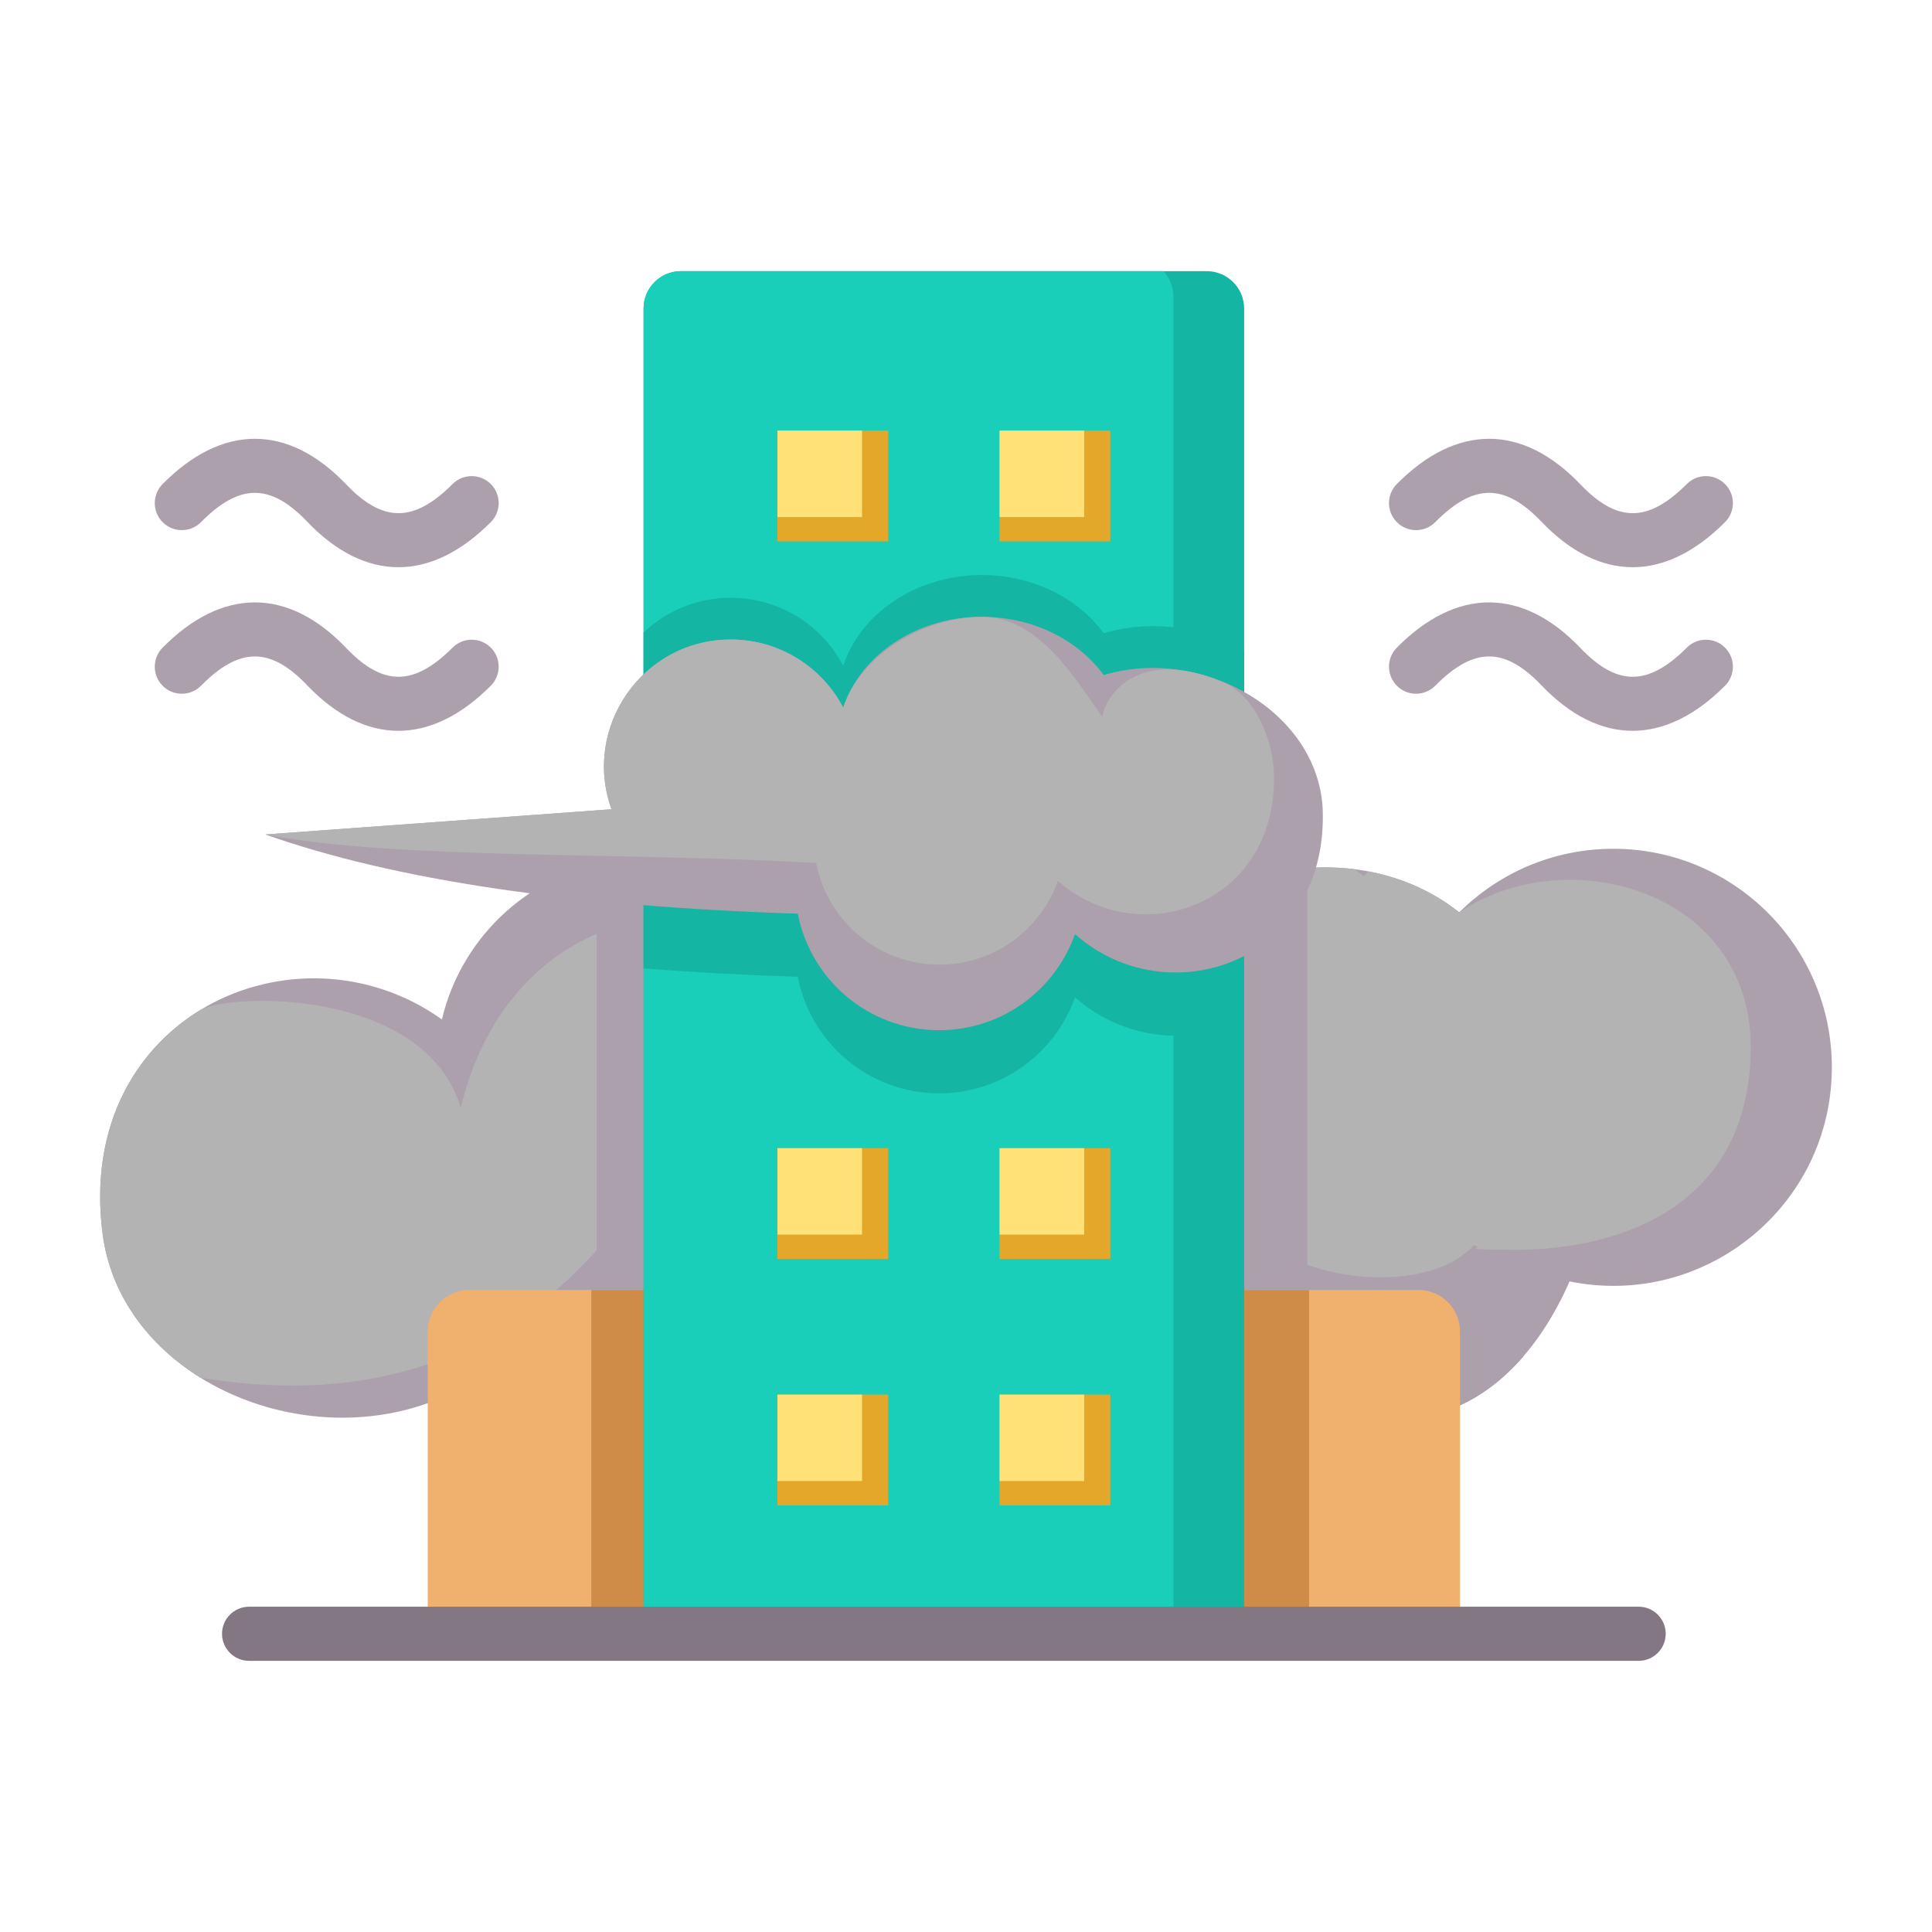 <svg width="62" height="62" viewBox="0 0 62 62" fill="none" xmlns="http://www.w3.org/2000/svg">
<path fill-rule="evenodd" clip-rule="evenodd" d="M50.368 41.122C49.439 43.253 47.777 45.242 45.403 45.496C42.322 45.827 39.266 45.286 38.341 42.271C37.158 42.674 36.039 42.972 34.933 43.181C34.04 43.986 32.895 44.527 31.608 44.665C29.983 44.839 28.442 44.338 27.263 43.387C26.749 43.337 26.219 43.278 25.671 43.21C23.701 47.43 17.305 48.349 14.135 44.873C13.437 45.165 12.684 45.362 11.893 45.447C7.925 45.873 3.796 43.438 3.294 39.606C2.378 32.608 9.511 29.383 14.181 32.715C14.817 30.021 17.093 27.894 20.002 27.582C23.255 27.233 26.213 29.268 27.138 32.284C28.321 31.881 29.44 31.582 30.546 31.374C31.439 30.569 32.416 30.046 33.871 29.89C35.327 29.734 33.273 30.512 34.451 31.463C34.965 31.513 35.495 31.573 36.044 31.64C36.966 29.664 39.165 28.149 41.64 27.883C43.697 27.663 45.497 28.223 46.829 29.278C48.097 28.017 49.844 27.238 51.773 27.238C55.646 27.238 58.786 30.378 58.786 34.25C58.786 38.7 54.703 42.004 50.368 41.122Z" fill="#ADA0AD"/>
<path fill-rule="evenodd" clip-rule="evenodd" d="M39.699 44.366C39.092 43.863 38.62 43.179 38.341 42.271C28.968 45.463 21.141 37.644 20.653 38.255C19.364 39.869 15.634 45.754 6.428 44.208C4.768 43.176 3.552 41.576 3.294 39.606C2.852 36.233 4.281 33.736 6.403 32.429C7.355 31.842 13.646 31.714 14.788 35.552C16.36 28.901 23.194 28.27 24.07 31.126C28.097 29.755 33.821 31.364 36.043 31.64C36.966 29.664 39.165 28.148 41.64 27.883C42.271 27.815 42.878 27.821 43.455 27.892C43.56 27.965 43.662 28.041 43.761 28.12C43.814 28.067 43.867 28.016 43.922 27.965C45.033 28.176 46.018 28.635 46.829 29.278C50.297 26.934 56.35 28.579 56.181 33.845C56.002 39.404 50.882 40.105 48.705 40.105C46.528 40.105 47.754 40.056 47.3 39.964C46.37 42.096 44.709 44.084 42.335 44.339C41.437 44.435 40.541 44.457 39.699 44.366Z" fill="#B3B3B3"/>
<path fill-rule="evenodd" clip-rule="evenodd" d="M36.153 42.739C35.774 42.303 35.474 41.766 35.274 41.113C34.091 41.516 32.971 41.815 31.866 42.023C30.973 42.828 29.827 43.369 28.54 43.507C28.168 43.547 27.8 43.552 27.44 43.523C27.38 43.479 27.322 43.433 27.264 43.387C26.889 43.351 26.506 43.309 26.114 43.263C25.412 43.039 24.762 42.686 24.196 42.229C23.682 42.179 23.152 42.12 22.604 42.052C21.954 43.444 20.72 44.602 19.148 45.261V27.729C19.426 27.663 19.711 27.613 20.003 27.582C20.505 27.528 21 27.531 21.481 27.586C22.692 28.427 23.621 29.661 24.07 31.126C24.825 30.869 25.554 30.654 26.27 30.478C26.643 31.025 26.938 31.631 27.138 32.283C28.321 31.881 29.441 31.582 30.546 31.373C31.003 30.962 31.48 30.625 32.033 30.372C32.341 30.406 32.655 30.443 32.976 30.483C33.054 30.313 33.143 30.148 33.24 29.986C33.441 29.945 33.651 29.913 33.872 29.89C35.327 29.734 33.273 30.512 34.452 31.463C34.966 31.513 35.496 31.572 36.044 31.64C36.078 31.567 36.115 31.493 36.153 31.421V42.739H36.153Z" fill="#ADA0AD"/>
<path fill-rule="evenodd" clip-rule="evenodd" d="M48.88 43.535C47.976 44.58 46.816 45.345 45.404 45.496C42.322 45.827 39.267 45.286 38.342 42.271C37.159 42.674 36.039 42.972 34.934 43.181C34.041 43.986 32.895 44.527 31.609 44.665C29.984 44.839 28.442 44.338 27.264 43.387C26.75 43.337 26.22 43.278 25.672 43.21C25.087 44.462 24.03 45.524 22.68 46.205V27.835C24.781 28.477 26.478 30.131 27.138 32.284C28.321 31.881 29.441 31.582 30.546 31.373C31.439 30.569 32.416 30.046 33.872 29.89C35.327 29.734 33.273 30.512 34.452 31.463C34.966 31.513 35.496 31.572 36.044 31.64C37.018 29.554 39.357 28.037 41.952 27.855V40.588C43.205 41.041 44.813 41.146 46.044 40.731C46.542 40.563 46.929 40.337 47.3 39.964L48.88 41.917V43.535H48.88Z" fill="#ADA0AD"/>
<path fill-rule="evenodd" clip-rule="evenodd" d="M54.131 15.534C54.468 15.195 55.016 15.194 55.355 15.531C55.694 15.868 55.696 16.416 55.359 16.755C53.433 18.687 51.325 18.688 49.466 16.741C48.275 15.495 47.286 15.516 46.06 16.755C45.723 17.096 45.173 17.099 44.832 16.762C44.491 16.425 44.488 15.875 44.825 15.534C46.741 13.597 48.854 13.593 50.721 15.548C51.904 16.786 52.897 16.768 54.131 15.534ZM14.523 20.784C14.86 20.445 15.409 20.444 15.748 20.781C16.087 21.118 16.088 21.666 15.751 22.005C13.825 23.937 11.718 23.938 9.858 21.992C8.668 20.745 7.678 20.766 6.452 22.005C6.115 22.346 5.565 22.349 5.224 22.012C4.884 21.675 4.881 21.125 5.218 20.784C7.133 18.847 9.247 18.843 11.113 20.798C12.297 22.036 13.289 22.018 14.523 20.784ZM14.523 15.534C14.86 15.195 15.409 15.194 15.748 15.531C16.087 15.868 16.088 16.416 15.751 16.755C13.825 18.687 11.718 18.688 9.858 16.741C8.668 15.495 7.678 15.516 6.452 16.755C6.115 17.096 5.565 17.099 5.224 16.762C4.884 16.425 4.881 15.875 5.218 15.534C7.133 13.597 9.247 13.593 11.113 15.548C12.297 16.786 13.289 16.768 14.523 15.534ZM54.131 20.784C54.468 20.445 55.016 20.444 55.355 20.781C55.694 21.118 55.696 21.666 55.359 22.005C53.433 23.937 51.325 23.938 49.466 21.992C48.275 20.745 47.286 20.766 46.06 22.005C45.723 22.346 45.173 22.349 44.832 22.012C44.491 21.675 44.488 21.125 44.825 20.784C46.741 18.847 48.854 18.843 50.721 20.798C51.904 22.036 52.897 22.018 54.131 20.784Z" fill="#ADA0AD"/>
<path fill-rule="evenodd" clip-rule="evenodd" d="M22.697 41.398H15.055C14.324 41.398 13.726 41.996 13.726 42.727V52.43H22.697L22.697 41.398Z" fill="#F0B16E"/>
<path fill-rule="evenodd" clip-rule="evenodd" d="M18.975 41.398H22.697V52.43H18.975V41.398Z" fill="#CF8C48"/>
<path fill-rule="evenodd" clip-rule="evenodd" d="M37.882 41.398H45.525C46.255 41.398 46.853 41.996 46.853 42.727V52.43H37.882V41.398H37.882Z" fill="#F0B16E"/>
<path fill-rule="evenodd" clip-rule="evenodd" d="M37.882 41.398H42.009V52.43H37.882V41.398Z" fill="#CF8C48"/>
<path fill-rule="evenodd" clip-rule="evenodd" d="M21.849 8.702H38.73C39.387 8.702 39.926 9.24 39.926 9.898V52.43H20.653V9.898C20.653 9.24 21.192 8.702 21.849 8.702Z" fill="#14B5A2"/>
<path fill-rule="evenodd" clip-rule="evenodd" d="M21.849 8.702H37.34C37.537 8.921 37.657 9.21 37.657 9.525V52.43H20.653V9.898C20.653 9.24 21.192 8.702 21.849 8.702Z" fill="#19CFBA"/>
<path fill-rule="evenodd" clip-rule="evenodd" d="M39.926 24.231V32.705C38.245 33.573 36.065 33.395 34.498 32.002C33.864 33.798 32.152 35.086 30.139 35.086C27.889 35.086 26.014 33.477 25.602 31.347C23.861 31.291 22.212 31.2 20.653 31.074V23.666C22.61 21.81 25.805 22.34 27.059 24.732C27.619 23.05 29.4 21.821 31.511 21.821C33.154 21.821 34.597 22.566 35.42 23.689C36.925 23.242 38.569 23.469 39.926 24.231Z" fill="#14B5A2"/>
<path fill-rule="evenodd" clip-rule="evenodd" d="M39.926 20.925V26.534C38.489 28.286 35.754 28.53 33.949 26.926C33.396 28.492 31.903 29.615 30.148 29.615C28.186 29.615 26.551 28.212 26.192 26.355C24.412 26.249 22.53 26.197 20.653 26.155V20.299C22.61 18.443 25.805 18.973 27.059 21.365C27.619 19.683 29.4 18.454 31.511 18.454C33.154 18.454 34.597 19.199 35.42 20.322C35.92 20.174 36.448 20.093 36.996 20.093C38.011 20.093 39.011 20.362 39.873 20.835C39.891 20.865 39.908 20.895 39.926 20.925Z" fill="#14B5A2"/>
<path fill-rule="evenodd" clip-rule="evenodd" d="M32.076 13.819H35.631V17.374H32.076V13.819ZM32.076 36.846H35.631V40.401H32.076V36.846ZM32.076 44.754H35.631V48.309H32.076V44.754ZM24.948 44.754H28.504V48.309H24.948V44.754ZM24.948 36.846H28.504V40.401H24.948V36.846ZM24.948 13.819H28.504V17.374H24.948V13.819Z" fill="#E3A829"/>
<path fill-rule="evenodd" clip-rule="evenodd" d="M32.076 13.819H34.792V16.593H32.076V13.819ZM34.792 36.846V39.62H32.076V36.846H34.792ZM34.792 44.754V47.528H32.076V44.754H34.792ZM27.664 44.754V47.528H24.948V44.754H27.664ZM27.664 36.846V39.62H24.948V36.846H27.664ZM27.664 13.819V16.593H24.948V13.819H27.664Z" fill="#FFE177"/>
<path fill-rule="evenodd" clip-rule="evenodd" d="M36.996 21.434C39.742 21.434 42.388 23.402 42.45 26.06C42.564 30.915 37.447 32.598 34.498 29.976C33.864 31.772 32.152 33.06 30.139 33.06C27.888 33.06 26.014 31.451 25.602 29.321C18.308 29.088 12.628 28.234 8.513 26.779L19.623 25.97C18.679 23.345 20.615 20.523 23.453 20.523C25.019 20.523 26.379 21.409 27.059 22.706C27.619 21.024 29.4 19.795 31.511 19.795C33.154 19.795 34.597 20.539 35.42 21.663C35.92 21.514 36.449 21.434 36.996 21.434Z" fill="#ADA0AD"/>
<path fill-rule="evenodd" clip-rule="evenodd" d="M40.882 24.853C40.981 29.085 36.52 30.553 33.948 28.267C33.396 29.833 31.903 30.956 30.148 30.956C28.186 30.956 26.551 29.553 26.192 27.696C20.068 27.332 12.759 27.599 8.513 26.779L19.623 25.97C18.679 23.345 20.615 20.523 23.453 20.523C25.019 20.523 26.379 21.409 27.059 22.706C27.619 21.024 29.634 19.795 31.511 19.795C33.388 19.795 34.568 21.9 35.391 23.023C35.292 22.941 36.013 20.576 39.205 21.869C40.271 22.3 40.856 23.735 40.882 24.853Z" fill="#B3B3B3"/>
<path fill-rule="evenodd" clip-rule="evenodd" d="M7.993 53.298C7.514 53.298 7.125 52.909 7.125 52.43C7.125 51.95 7.514 51.561 7.993 51.561H52.586C53.065 51.561 53.454 51.95 53.454 52.43C53.454 52.909 53.065 53.298 52.586 53.298H7.993Z" fill="#847784"/>
</svg>
